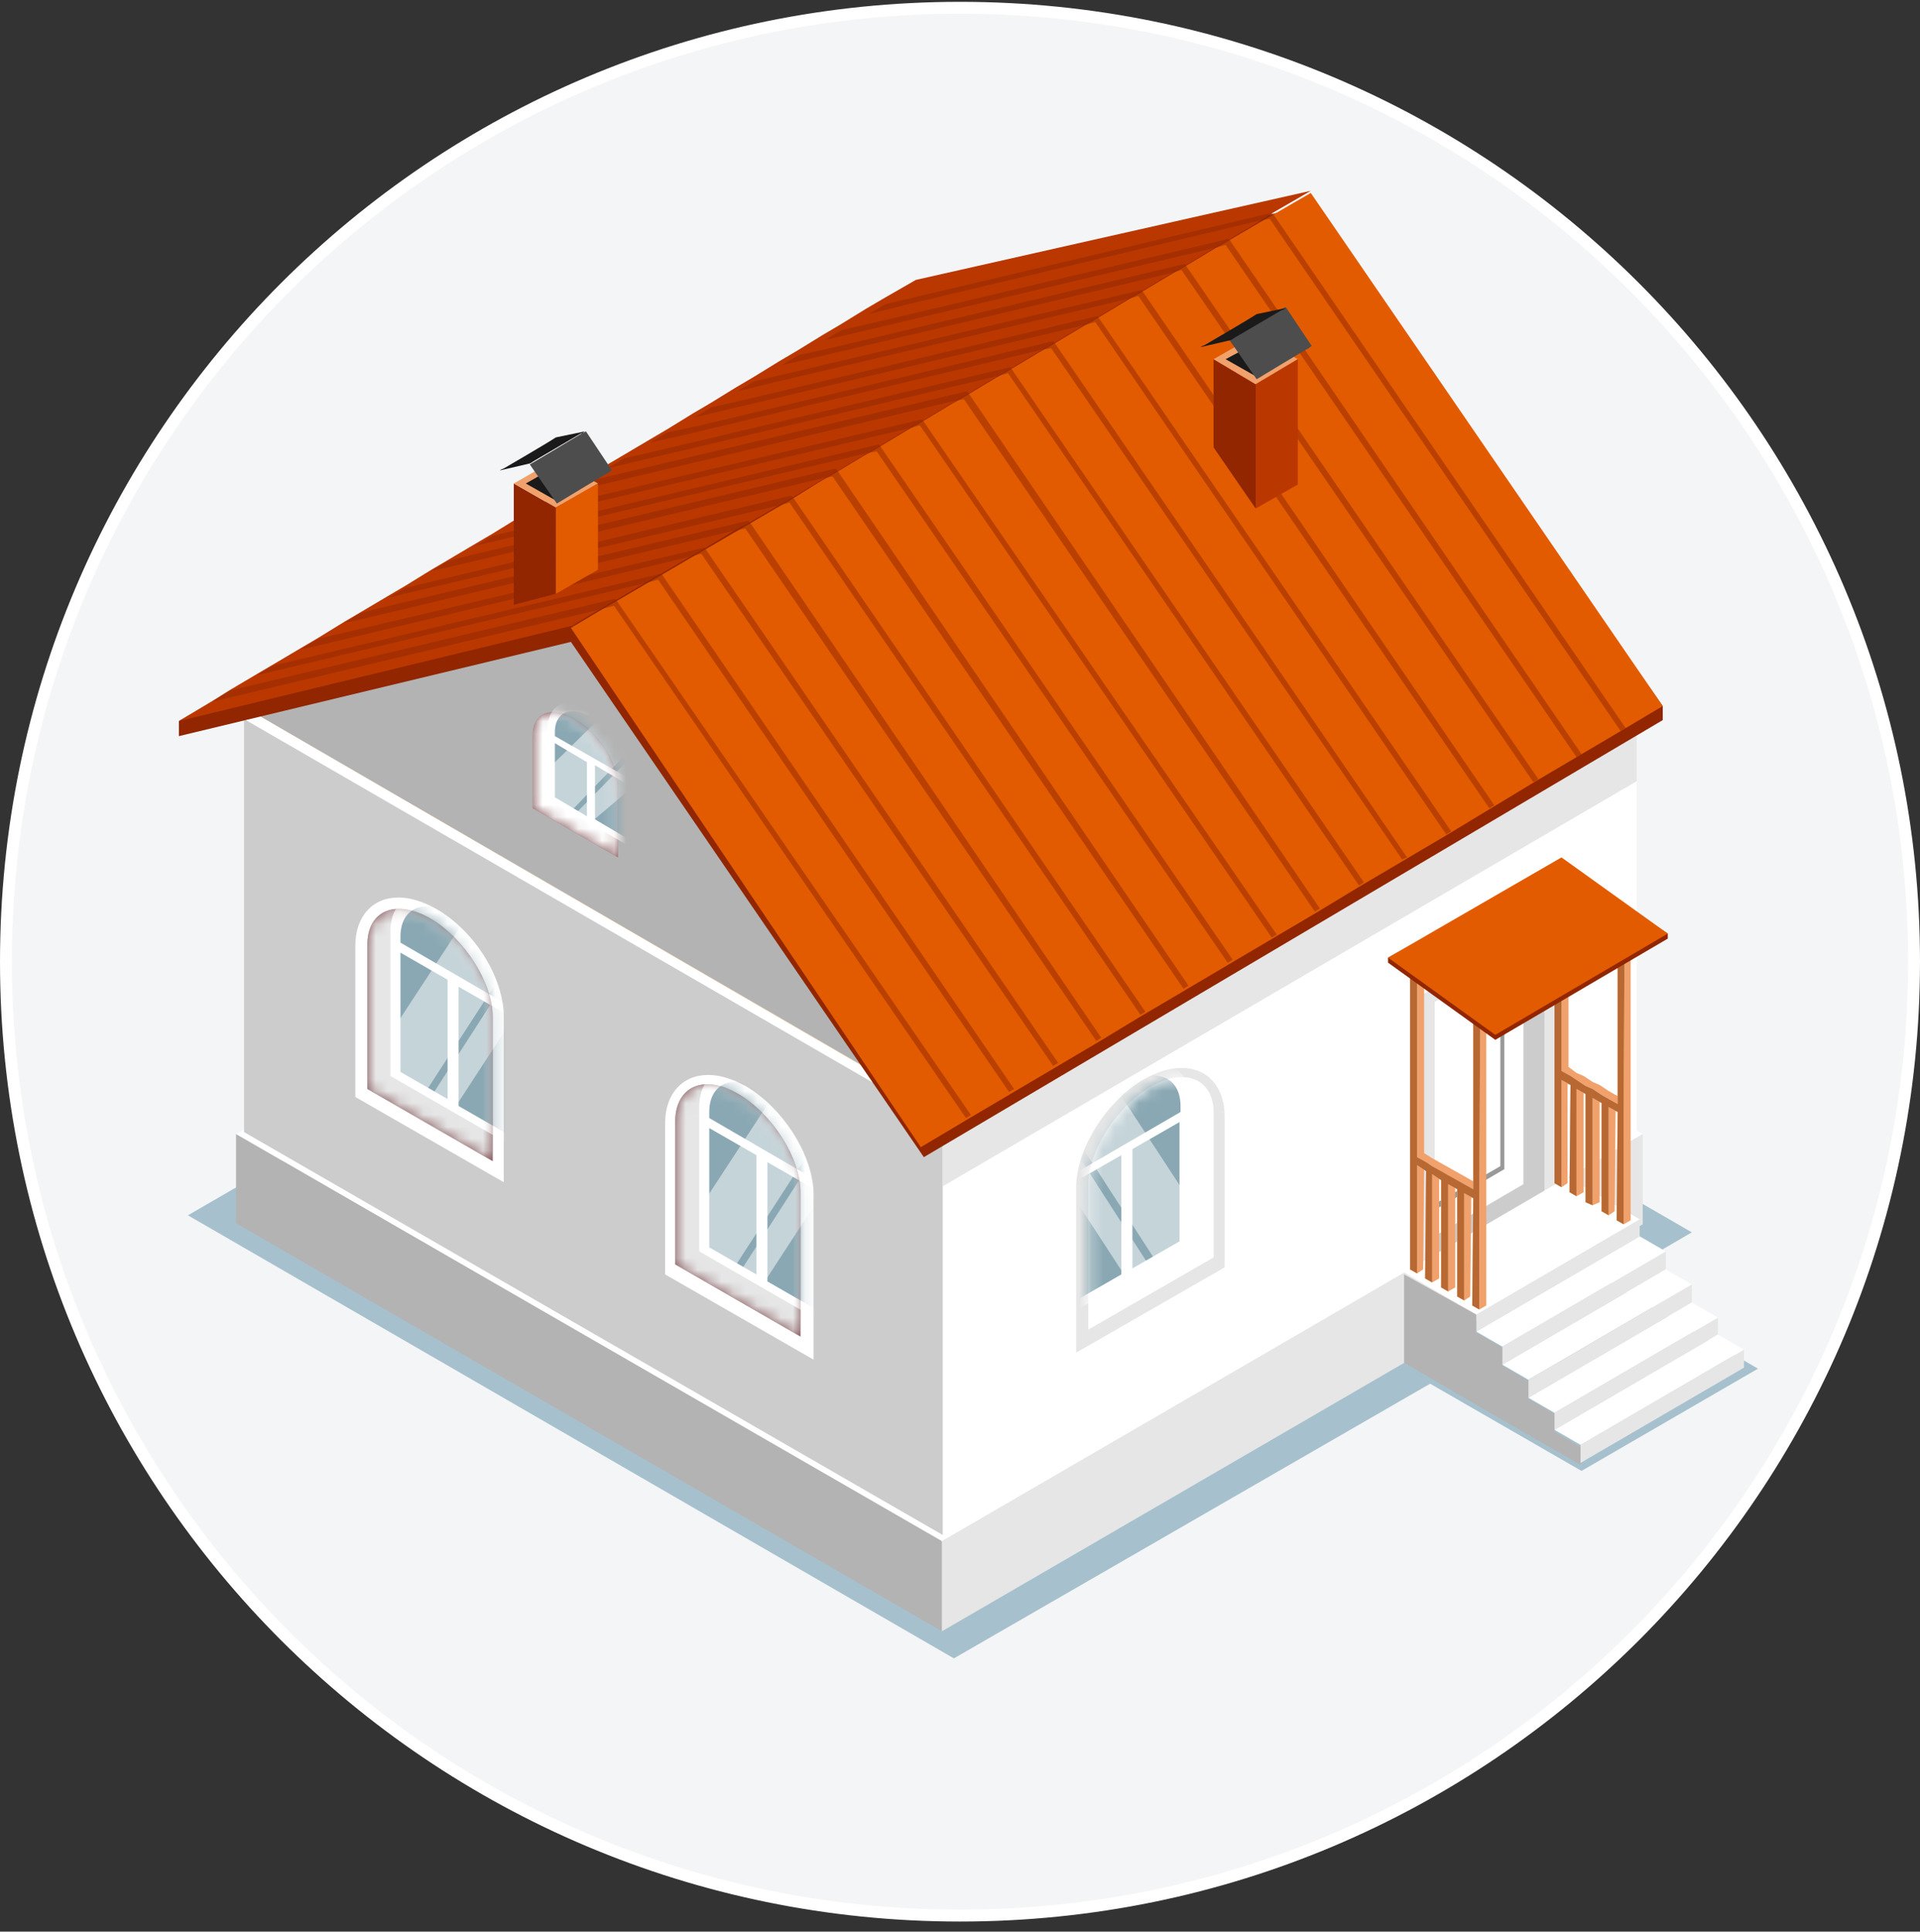 <svg fill="none" height="162" viewBox="0 0 161 162" width="161" xmlns="http://www.w3.org/2000/svg" xmlns:xlink="http://www.w3.org/1999/xlink"><rect x="0" y="0" width="161" height="162" fill="#333333" stroke="none"/><mask id="a" height="13" maskUnits="userSpaceOnUse" width="8" x="44" y="59"><path d="m48.208 60.306c2.018 1.177 3.615 3.699 3.615 5.633v5.969l-7.146-4.12v-5.969c-.084-2.018 1.513-2.69 3.531-1.513z" fill="#fff"/></mask><mask id="b" height="13" maskUnits="userSpaceOnUse" width="8" x="44" y="59"><path d="m48.208 60.306c2.018 1.177 3.615 3.699 3.615 5.633v5.969l-7.146-4.12v-5.969c-.084-2.018 1.513-2.69 3.531-1.513z" fill="#fff"/></mask><mask id="c" height="22" maskUnits="userSpaceOnUse" width="12" x="30" y="76"><path d="m36.103 77.037c2.858 1.681 5.213 5.381 5.213 8.239v12.107l-10.509-6.053v-12.107c0-2.858 2.354-3.867 5.297-2.186z" fill="#fff"/></mask><mask id="d" height="22" maskUnits="userSpaceOnUse" width="12" x="30" y="76"><path d="m36.103 77.037c2.858 1.681 5.213 5.381 5.213 8.239v12.107l-10.509-6.053v-12.107c0-2.858 2.354-3.867 5.297-2.186z" fill="#fff"/></mask><mask id="e" height="23" maskUnits="userSpaceOnUse" width="12" x="56" y="90"><path d="m61.914 91.75c2.858 1.681 5.213 5.381 5.213 8.239v12.107l-10.509-6.054v-12.106c.084-2.858 2.438-3.867 5.297-2.186z" fill="#fff"/></mask><mask id="f" height="23" maskUnits="userSpaceOnUse" width="12" x="56" y="90"><path d="m61.914 91.75c2.858 1.681 5.213 5.381 5.213 8.239v12.107l-10.509-6.054v-12.106c.084-2.858 2.438-3.867 5.297-2.186z" fill="#fff"/></mask><mask id="g" height="22" maskUnits="userSpaceOnUse" width="11" x="91" y="90"><path d="m96.468 91.161c-2.858 1.681-5.213 5.381-5.213 8.239v12.106l10.509-6.053v-12.107c0-2.858-2.354-3.867-5.297-2.186z" fill="#fff"/></mask><mask id="h" height="22" maskUnits="userSpaceOnUse" width="11" x="91" y="90"><path d="m96.468 91.161c-2.858 1.681-5.213 5.381-5.213 8.239v12.106l10.509-6.053v-12.107c0-2.858-2.354-3.867-5.297-2.186z" fill="#fff"/></mask><path d="m160.5 80.653c0 44.183-35.817 80-80 80-44.183 0-80-35.817-80-80 0-44.183 35.817-80 80-80 44.183 0 80 35.817 80 80z" fill="#f4f5f6" stroke="#fff"/><path d="m147.414 114.786-12.611-7.314 7.063-4.12-64.316-37.16-61.794 35.731 64.232 37.16 39.934-23.036 12.695 7.314z" fill="#a6c1cd"/><path d="m137.748 95.113-58.768 34.218-59.187-34.218 58.767-34.218z" fill="#fff"/><path d="m127.238 79.559v19.589l-7.566 4.372v-19.673l5.633-3.195.336-.168 1.261-.757z" fill="#fff"/><path d="m125.641 80.484v17.487l-5.969 3.447v-17.571l5.633-3.195z" fill="#999"/><path d="m125.305 80.652v17.067l-5.633 3.195v-17.067z" fill="#fff"/><path d="m109.667 60.559 2.774-1.597 2.438-1.429.168-.084 2.438-1.429h.085l2.185-1.261.253-.084 2.017-1.177v-.672l-42.625-24.045-2.27 1.261h-.084l-2.27 1.261-.168.084-2.186 1.261-2.438 1.429-.168.084-2.438 1.513h-.084l-43.382 24.381v.673l55.404 32.032 43.046-24.886v-.673z" fill="#b86832"/><path d="m79.4 28.106 42.625 24.634-.588.252-11.77 6.81 12.779 7.398-43.046 24.886-55.488-32.032z" fill="#f0a16c"/><g fill="#b86832"><path d="m81.67 90.741-.252.168-55.404-32.032.252-.084z"/><path d="m84.108 89.312-.252.168-55.488-31.948.336-.168z"/><path d="m86.547 87.966-.252.168-55.488-32.032.336-.168z"/><path d="m88.985 86.537-.252.168-55.488-32.032.336-.084z"/><path d="m91.422 85.108-.336.168-55.404-31.948.336-.168z"/><path d="m93.862 83.763-.336.168-55.404-32.032.252-.168z"/><path d="m96.299 82.334-.336.168-55.404-32.032.252-.168z"/><path d="m98.653 80.904-.252.168-55.404-31.948.252-.168z"/><path d="m101.09 79.559-.252.084-55.404-31.948.252-.168z"/><path d="m103.529 78.13-.252.168-55.404-32.032.252-.168z"/><path d="m105.967 76.701-.252.168-55.404-32.032.252-.084z"/><path d="m108.404 75.272-.252.168-55.404-31.948.252-.168z"/><path d="m110.844 73.926-.252.168-55.404-32.032.252-.168z"/><path d="m113.281 72.497-.252.168-55.404-32.032.252-.168z"/><path d="m115.719 71.068-.252.168-55.404-31.948.252-.168z"/><path d="m118.158 69.722-.252.084-55.404-31.948.252-.168z"/><path d="m120.596 68.293-.252.168-55.404-32.032.252-.168z"/><path d="m67.629 34.916 42.625 24.549-.252.168-42.625-24.634z"/><path d="m70.069 33.487 42.625 24.633-.252.168-42.71-24.633z"/><path d="m72.506 32.058 42.625 24.633-.252.168-42.709-24.633z"/><path d="m74.944 30.629 42.625 24.633-.252.168-42.71-24.633z"/><path d="m77.299 29.283 42.709 24.634-.252.084-42.709-24.549z"/></g><path d="m78.307 26.593-57.842 32.704v1.009l58.767 34.134 57.674-33.966v-1.009zm.925 65.409-54.648-31.695 53.723-31.359 54.48 31.443z" fill="#fff"/><path d="m78.307 25.584-57.842 33.713 58.767 34.134 57.674-34.05zm1.009 66.418-56.497-32.705 55.488-32.368 56.245 32.536z" fill="#f5d5b3"/><path d="m77.466 92.338 1.85 1.009-28.417-41.616-30.434 7.566 1.934 1.093z" fill="#b3b3b3"/><path d="m136.906 59.382-28.333-41.532-30.182 7.735z" fill="#b3b3b3"/><path d="m77.466 92.338 1.85 1.009-28.417-41.616-30.434 7.566 1.934 1.093z" fill="#b3b3b3"/><path d="m136.906 59.382-28.333-41.532-30.182 7.735z" fill="#b3b3b3"/><path d="m48.208 60.306c2.018 1.177 3.615 3.699 3.615 5.633v5.969l-7.146-4.12v-5.969c-.084-2.018 1.513-2.69 3.531-1.513z" fill="#7e4c50"/><g mask="url(#a)"><path d="m48.208 60.306c2.018 1.177 3.615 3.699 3.615 5.633v5.969l-7.146-4.12v-5.969c-.084-2.018 1.513-2.69 3.531-1.513z" fill="#fff"/></g><g mask="url(#b)"><path d="m46.105 61.231v5.633l6.894 3.951v-5.633c0-.504-.084-1.009-.252-1.513-.084-.168-.084-.336-.168-.504-.504-1.093-1.261-2.186-2.27-2.942-.252-.168-.504-.336-.757-.504-1.934-1.009-3.447-.336-3.447 1.513z" fill="#8aa8b3"/><g fill="#fff"><path d="m46.105 64.342v2.522l1.85 1.093 4.54-4.708c-.504-1.093-1.261-2.186-2.27-2.943z" opacity=".5"/><path d="m48.291 68.209 1.261.757 3.363-2.858v-.841c0-.504-.084-1.009-.252-1.513z" opacity=".5"/><path d="m45.938 61.063v5.969l7.146 4.12v-5.969c0-2.018-1.597-4.54-3.615-5.633-1.934-1.177-3.531-.504-3.531 1.513zm6.642 3.783v.336l-6.053-3.447v-.336c0-1.681 1.345-2.27 3.027-1.261 1.681.925 3.027 3.111 3.027 4.708zm0 5.465-2.69-1.597v-4.54l2.69 1.597zm-6.053-3.447v-4.54l2.69 1.597v4.54z"/></g></g><path d="m20.465 60.307v34.638l58.599 33.797v-34.554z" fill="#ccc"/><path d="m137.243 60.222v34.638l-58.178 33.882v-34.554z" fill="#fff"/><path d="m137.243 57.028v8.491l-58.178 33.965v-34.554z" fill="#e6e6e6"/><path d="m109.919 17.177-32.957 7.903-61.962 35.395v1.261l32.873-7.903 29.594 43.214 61.962-36.656v-1.177z" fill="#912600"/><path d="m139.429 59.214-3.111 1.85-.42.252-3.279 1.934-.421.252-3.278 1.934-.421.252-3.195 1.934-.42.252-3.195 1.934-.42.252-3.279 1.934-.42.252-3.279 1.934-.421.252-3.194 1.934-.421.252-3.279 1.934-.42.252-3.279 1.934-.42.252-3.279 1.934-.42.252-3.279 1.934-.42.252-3.195 1.934-.42.252-3.279 1.934-.42.252-3.279 1.934-.42.252-3.279 1.934-.42.252-3.531 2.102-29.342-43.55 2.69-1.597 1.177-.673 2.438-1.429 1.177-.673 2.438-1.429 1.177-.673 2.438-1.429 1.177-.673 2.438-1.429 1.177-.672 2.438-1.513 1.177-.672 2.522-1.513 1.177-.672 2.522-1.513 1.177-.672 2.522-1.513 1.177-.672 2.522-1.513 1.177-.672 2.522-1.513 1.177-.672 2.522-1.513 1.177-.672 2.522-1.513 1.177-.672 2.522-1.513 1.177-.672 2.522-1.513 1.177-.673 2.438-1.429 1.177-.673 3.195-1.85z" fill="#e35b00"/><path d="m109.919 16-3.195 1.85-.252.168-.421.252-.504.336-2.522 1.513-1.177.673-2.523 1.513-1.177.673-2.522 1.513-1.177.673-2.522 1.513-1.177.673-2.522 1.513-1.177.673-2.522 1.513-1.177.673-2.522 1.513-1.177.673-2.522 1.513-1.177.673-2.522 1.513-1.177.673-2.522 1.513-1.177.673-2.522 1.513-.757.42-2.438 1.429-.504.252-.757.42-2.522 1.513-1.177.673-2.438 1.429-1.177.673-2.438 1.429-1.177.672-2.69 1.597-32.957 7.987 2.943-1.766 1.345-.841 2.27-1.345 1.429-.841 2.27-1.345 1.429-.841 2.186-1.345 1.429-.841 2.27-1.345 1.429-.841 2.186-1.345 1.429-.841 2.27-1.345 1.429-.841 2.186-1.345 1.429-.841 2.27-1.345 1.429-.841 2.186-1.345 1.429-.841 2.27-1.345 1.429-.841 2.186-1.345 1.429-.841 2.186-1.345 1.429-.841 2.186-1.345 1.429-.841 2.186-1.345 1.429-.841 2.186-1.345 1.429-.841 2.774-1.597z" fill="#ba3800"/><path d="m81.419 93.515-.42.252-29.51-42.961-.925.252-32.536 7.735h-.168l1.345-.841.252-.084 32.116-7.651.084.084z" fill="#912600" opacity=".5"/><path d="m85.034 91.329-.42.252-29.426-42.961-.925.252-32.284 7.651-.42.084 1.429-.841.504-.084 31.948-7.566.084.084z" fill="#912600" opacity=".5"/><path d="m88.733 89.144-.42.252-29.51-42.961-.925.252-32.032 7.651-.589.084 1.429-.841.672-.168 31.696-7.482.084.084z" fill="#912600" opacity=".5"/><path d="m92.348 87.042-.42.252-29.426-42.961-.925.168-31.864 7.567-.841.168 1.429-.841.925-.252 31.527-7.482.084.084z" fill="#912600" opacity=".5"/><path d="m96.047 84.856-.42.252-29.426-42.961-.925.252-31.696 7.482-1.009.252 1.429-.841 1.093-.252 31.275-7.482.084.084z" fill="#912600" opacity=".5"/><path d="m99.663 82.67-.42.252-29.426-42.961-.925.168-31.443 7.482-1.261.252 1.429-.841 1.345-.336 31.107-7.399.084.084z" fill="#912600" opacity=".5"/><path d="m103.362 80.484-.42.252-29.426-42.877-.925.168-31.275 7.398-1.429.336 1.429-.841 1.513-.336 30.855-7.314.084.084z" fill="#912600" opacity=".5"/><path d="m107.061 78.382-.42.252-29.51-42.961-.925.252-31.023 7.314-1.681.42 1.429-.841 1.766-.42 30.603-7.23.084.084z" fill="#912600" opacity=".5"/><path d="m110.676 76.196-.42.252-29.426-42.961-.925.168-30.855 7.314-1.85.42 1.429-.841 2.018-.504 30.434-7.23.084.084z" fill="#912600" opacity=".5"/><path d="m114.376 74.01-.421.252-29.425-42.961-.925.252-30.603 7.23-2.102.504 1.429-.841 2.186-.504 30.182-7.146.084.084z" fill="#912600" opacity=".5"/><path d="m117.991 71.909-.421.168-29.425-42.877-.925.168-30.35 7.23-2.354.504 1.429-.841 2.438-.504 29.93-7.146.084.084z" fill="#912600" opacity=".5"/><path d="m121.69 69.723-.42.252-29.426-42.961-.925.252-30.182 7.146-2.522.589 1.429-.841 2.606-.589 29.762-7.062.084.084z" fill="#912600" opacity=".5"/><path d="m125.305 67.537-.42.252-29.426-42.961-.925.252-29.93 7.062-2.774.673 1.429-.841 2.858-.673 29.594-6.978.084.084z" fill="#912600" opacity=".5"/><path d="m129.004 65.351-.42.252-29.509-42.961-.841.252-29.762 7.062-2.943.672 1.429-.841 3.027-.673 29.341-6.978.084.084z" fill="#912600" opacity=".5"/><path d="m132.62 63.249-.421.252-29.425-42.961-.925.252-29.51 6.978-3.195.757 1.429-.841 3.279-.757 29.173-6.894.084.084z" fill="#912600" opacity=".5"/><path d="m136.319 61.063-.42.252-29.426-42.961-.925.168-29.341 6.978-3.363.841 1.429-.841 32.368-7.651.084.084.084.084z" fill="#912600" opacity=".5"/><path d="m36.523 76.196c-1.093-.589-2.102-.925-3.111-.925-2.186 0-3.615 1.597-3.615 4.035v12.695l12.443 7.146v-13.872c0-3.279-2.438-7.23-5.717-9.08z" fill="#fff"/><path d="m62.501 91.077c-1.093-.589-2.102-.925-3.111-.925-2.186 0-3.615 1.597-3.615 4.035v12.695l12.443 7.146v-13.872c0-3.195-2.522-7.23-5.717-9.08z" fill="#fff"/><path d="m95.963 90.489c1.093-.589 2.102-.925 3.111-.925 2.186 0 3.615 1.597 3.615 4.035v12.695l-12.443 7.146v-13.872c0-3.195 2.522-7.23 5.717-9.08z" fill="#e6e6e6"/><path d="m105.295 32.226v10.425l-3.531-5.128v-7.398z" fill="#912600"/><path d="m108.826 30.124-3.531 2.102-3.531-2.102 3.531-2.018z" fill="#f0a16c"/><path d="m105.295 32.226v10.425l3.531-2.018v-10.509z" fill="#ba3800"/><path d="m107.732 30.124-2.438 1.429-2.523-1.429 2.523-1.345z" fill="#1a1a1a"/><path d="m110.001 29.031c-.084 0-.252.168-.252.168-.084 0-4.372 2.606-4.372 2.606l-2.27-3.279c.169-.084 3.531-2.102 4.372-2.606.084-.084.084 0 .337-.168z" fill="#4d4d4d"/><path d="m107.816 25.836-.252.168h-.084c-.421.252-3.868 2.27-3.868 2.27-.252.168-.168.084-.252.168l-.168.084-2.522.589c.252-.168.168-.084.336-.168 0 0 3.615-2.102 4.372-2.606z" fill="#1a1a1a"/><path d="m46.613 42.567v7.23l-3.531.925v-10.173z" fill="#912600"/><path d="m50.144 40.549-3.531 2.018-3.531-2.018 3.531-2.018z" fill="#f0a16c"/><path d="m46.613 42.567v7.23l3.531-2.018v-7.23z" fill="#e35b00"/><path d="m49.05 40.549-2.438 1.429-2.522-1.429 2.522-1.429z" fill="#1a1a1a"/><path d="m51.32 39.456c-.084 0-.252.168-.252.168-.084 0-4.372 2.606-4.372 2.606l-2.27-3.279c.168-.084 3.531-2.102 4.372-2.606.084-.084.084 0 .336-.168z" fill="#4d4d4d"/><path d="m49.05 36.178-.252.168h-.084c-.42.252-3.867 2.27-3.867 2.27-.252.168-.168.084-.252.168l-.168.084-2.522.589c.252-.168.168-.084.336-.168 0 0 3.615-2.102 4.372-2.606z" fill="#1a1a1a"/><path d="m36.103 77.037c2.858 1.681 5.213 5.381 5.213 8.239v12.107l-10.509-6.053v-12.107c0-2.858 2.354-3.867 5.297-2.186z" fill="#7e4c50"/><g mask="url(#c)"><path d="m36.103 77.037c2.858 1.681 5.213 5.381 5.213 8.239v12.107l-10.509-6.053v-12.107c0-2.858 2.354-3.867 5.297-2.186z" fill="#e6e6e6"/></g><g mask="url(#d)"><path d="m32.992 78.382v11.602l10.005 5.801v-11.602c0-.673-.168-1.429-.42-2.186-.084-.252-.168-.504-.252-.673-.673-1.597-1.85-3.195-3.279-4.288-.336-.252-.672-.504-1.093-.757-2.69-1.597-4.96-.589-4.96 2.102z" fill="#8aa8b3"/><g fill="#fff"><path d="m32.992 86.285v3.699l2.69 1.597 6.642-10.257c-.673-1.597-1.85-3.195-3.279-4.288z" opacity=".5"/><path d="m36.188 91.918 1.934 1.093v-.084l4.876-7.482v-1.261c0-.673-.168-1.429-.42-2.186z" opacity=".5"/><path d="m32.74 78.13v12.107l10.509 6.053v-12.107c0-2.858-2.354-6.558-5.213-8.239-2.942-1.681-5.297-.757-5.297 2.186zm9.668 5.549v.504l-8.828-5.128v-.504c0-2.438 2.018-3.279 4.456-1.85 2.438 1.429 4.372 4.54 4.372 6.978zm0 11.35-3.951-2.27v-10.005l3.951 2.27zm-8.828-5.128v-10.005l3.951 2.27v10.005z"/></g></g><path d="m61.914 91.75c2.858 1.681 5.213 5.381 5.213 8.239v12.107l-10.509-6.054v-12.106c.084-2.858 2.438-3.867 5.297-2.186z" fill="#7e4c50"/><g mask="url(#e)"><path d="m61.914 91.75c2.858 1.681 5.213 5.381 5.213 8.239v12.107l-10.509-6.054v-12.106c.084-2.858 2.438-3.867 5.297-2.186z" fill="#e6e6e6"/></g><g mask="url(#f)"><path d="m58.887 93.095v11.602l10.005 5.801v-11.602c0-.673-.168-1.429-.42-2.186-.084-.252-.168-.504-.252-.672-.672-1.597-1.85-3.195-3.279-4.288-.336-.252-.673-.504-1.093-.757-2.774-1.597-4.96-.673-4.96 2.102z" fill="#8aa8b3"/><g fill="#fff"><path d="m58.887 100.998v3.699l2.69 1.598 6.642-10.257c-.672-1.597-1.85-3.195-3.279-4.288z" opacity=".5"/><path d="m62.082 106.631 1.934 1.093v-.084l4.876-7.483v-1.261c0-.673-.168-1.429-.42-2.186z" opacity=".5"/><path d="m58.635 92.843v12.106l10.509 6.054v-12.107c0-2.858-2.354-6.558-5.213-8.239-2.943-1.766-5.297-.757-5.297 2.186zm9.668 5.549v.504l-8.828-5.128v-.504c0-2.438 2.018-3.279 4.456-1.85 2.354 1.429 4.372 4.54 4.372 6.978zm0 11.35-3.951-2.27v-10.005l3.951 2.27zm-8.828-5.129v-10.005l3.951 2.27v10.005z"/></g></g><path d="m96.468 91.161c-2.858 1.681-5.213 5.381-5.213 8.239v12.106l10.509-6.053v-12.107c0-2.858-2.354-3.867-5.297-2.186z" fill="#fff"/><g mask="url(#g)"><path d="m96.468 91.161c-2.858 1.681-5.213 5.381-5.213 8.239v12.106l10.509-6.053v-12.107c0-2.858-2.354-3.867-5.297-2.186z" fill="#fff"/></g><g mask="url(#h)"><path d="m99.579 92.591v11.602l-10.005 5.801v-11.602c0-.673.168-1.429.42-2.186.084-.252.168-.504.252-.673.673-1.597 1.85-3.195 3.279-4.288.336-.252.672-.504 1.093-.757 2.69-1.681 4.96-.672 4.96 2.102z" fill="#8aa8b3"/><g fill="#fff"><path d="m99.578 100.409v3.7l-2.69 1.597-6.642-10.257c.673-1.597 1.85-3.195 3.279-4.288z" opacity=".5"/><path d="m96.3 106.042-1.934 1.093v-.084l-4.876-7.482v-1.261c0-.673.168-1.429.42-2.186z" opacity=".5"/><path d="m94.535 90.068c-2.858 1.681-5.213 5.381-5.213 8.239v12.107l10.509-6.053v-12.107c-.084-2.858-2.438-3.867-5.297-2.186zm0 .841c2.438-1.429 4.456-.589 4.456 1.85v.504l-8.828 5.128v-.504c-.084-2.522 1.934-5.633 4.372-6.978zm-4.456 8.239 3.951-2.27v10.005l-3.951 2.27zm4.876 7.231v-10.005l3.951-2.27v10.005z"/></g></g><path d="m19.793 95.113 59.187 34.133v7.567l-59.187-34.218z" fill="#b3b3b3"/><path d="m78.981 129.246 58.767-34.133v7.566l-58.767 34.134z" fill="#e6e6e6"/><path d="m119.25 83.427 11.182-6.474v23.709l-11.182 6.473z" fill="#e6e6e6"/><path d="m129.508 78.635v21.439l-9.248 5.381v-21.439l5.549-3.279.336-.168 1.261-.673.336-.252z" fill="#ccc"/><path d="m127.742 79.643v19.673l-7.482 4.372v-19.673l5.549-3.279.336-.168 1.261-.673z" fill="#fff"/><path d="m126.145 80.568v17.487l-5.885 3.447v-17.487l5.549-3.279z" fill="#999"/><path d="m125.809 80.736v17.067l-5.549 3.195v-16.983z" fill="#fff"/><path d="m123.791 110.246 13.704-7.987v1.429l-13.704 7.987z" fill="#e6e6e6"/><path d="m117.738 106.715 13.704-7.987 6.053 3.531-13.703 7.987z" fill="#fff"/><path d="m125.977 112.936 13.703-7.987v1.514l-13.703 7.987z" fill="#e6e6e6"/><path d="m123.791 111.675 13.704-7.987 2.186 1.261-13.704 7.987z" fill="#fff"/><path d="m125.977 114.45 13.703-7.987 2.186 1.261-13.704 7.987z" fill="#fff"/><path d="m128.164 115.711 13.704-7.987v1.513l-13.704 7.987z" fill="#e6e6e6"/><path d="m130.35 118.485 13.704-7.987v1.43l-13.704 7.986z" fill="#e6e6e6"/><path d="m128.164 117.224 13.704-7.987 2.186 1.261-13.704 7.987z" fill="#fff"/><path d="m132.535 121.176 13.704-7.987v1.513l-13.704 7.987z" fill="#e6e6e6"/><path d="m123.792 110.246v1.513l2.185 1.261v1.514l2.186 1.261v1.513l2.186 1.261v1.514l2.186 1.261v1.513c-2.354-1.345-12.443-7.146-14.797-8.576 0-1.597 0-5.801 0-7.398z" fill="#b3b3b3"/><path d="m130.35 119.914 13.704-7.987 2.185 1.262-13.703 7.987z" fill="#fff"/><path d="m118.242 97.467v-.757-15.385l.589-.336.588.336v15.385l.673.42.588.336.757.42.588.336.757.42.589.336.168.084v-14.713l.588-.336.505.336v15.385.756 8.996l-.589.337-.588-.337.084-8.996-.168-.084-.084 8.324-.505.336-.588-.336v-8.996l-.169-.168v8.407l-.588.336-.589-.336v-8.996l-.168-.168v8.407l-.588.337-.589-.337.084-8.995-.168-.168-.084 8.408-.504.336-.589-.336z" fill="#f0a16c"/><path d="m118.242 81.325v15.385.757 8.996l.589.336v-9.08l.756.504-.084 8.996.589.337v-9.08l.756.504v8.996l.589.336v-8.996l.757.42v8.996l.588.336v-8.996l.757.42-.084 8.996.588.336v-8.995-.757l.084-15.385-.588-.336v15.385l-.757-.42-.588-.336-.757-.42-.589-.336-.756-.42-.505-.336-.756-.42v-15.385z" fill="#ffe3ba"/><path d="m118.242 81.325v15.385.757 8.996l.589.336v-9.08l.756.504-.084 8.996.589.337v-9.08l.756.504v8.996l.589.336v-8.996l.757.42v8.996l.588.336v-8.996l.757.42-.084 8.996.588.336v-8.995-.757l.084-15.385-.588-.336v15.385l-.757-.42-.588-.336-.757-.42-.589-.336-.756-.42-.505-.336-.756-.42v-15.385z" fill="#b86832"/><path d="m130.35 90.237v-.757-15.385l.588-.336.589.336v15.385l.672.504.589.252.756.504.589.252.757.504.588.336.168.084v-14.713l.589-.336.504.336v15.385.673 9.08l-.588.336-.589-.336.084-9.08-.168-.084-.084 8.407-.504.337-.589-.337v-9.079l-.168-.084v8.408l-.589.252-.588-.252v-9.08l-.168-.084v8.323l-.589.336-.588-.336.084-8.996-.252-.084v8.323l-.505.336-.588-.336z" fill="#f0a16c"/><path d="m130.35 74.094v15.385.757 8.996l.588.336v-8.996l.757.42-.084 8.996.588.336v-8.995l.757.42v9.08l.588.252v-8.996l.757.42v9.079l.589.337v-9.08l.756.42-.084 9.08.589.336v-9.08-.672l.084-15.385-.589-.336v15.385l-.756-.42-.589-.336-.757-.504-.588-.252-.757-.504-.504-.336-.757-.42v-15.385z" fill="#ffe3ba"/><path d="m130.35 74.094v15.385.757 8.996l.588.336v-8.996l.757.42-.084 8.996.588.336v-8.995l.757.42v9.08l.588.252v-8.996l.757.42v9.079l.589.337v-9.08l.756.42-.084 9.08.589.336v-9.08-.672l.084-15.385-.589-.336v15.385l-.756-.42-.589-.336-.757-.504-.588-.252-.757-.504-.504-.336-.757-.42v-15.385z" fill="#b86832"/><path d="m139.849 78.719-14.461 8.491-8.995-6.474v-.42l14.544-7.987 8.912 5.969z" fill="#912600"/><path d="m139.849 78.298-14.461 8.491-8.995-6.474 14.544-8.407z" fill="#e35b00"/></svg>